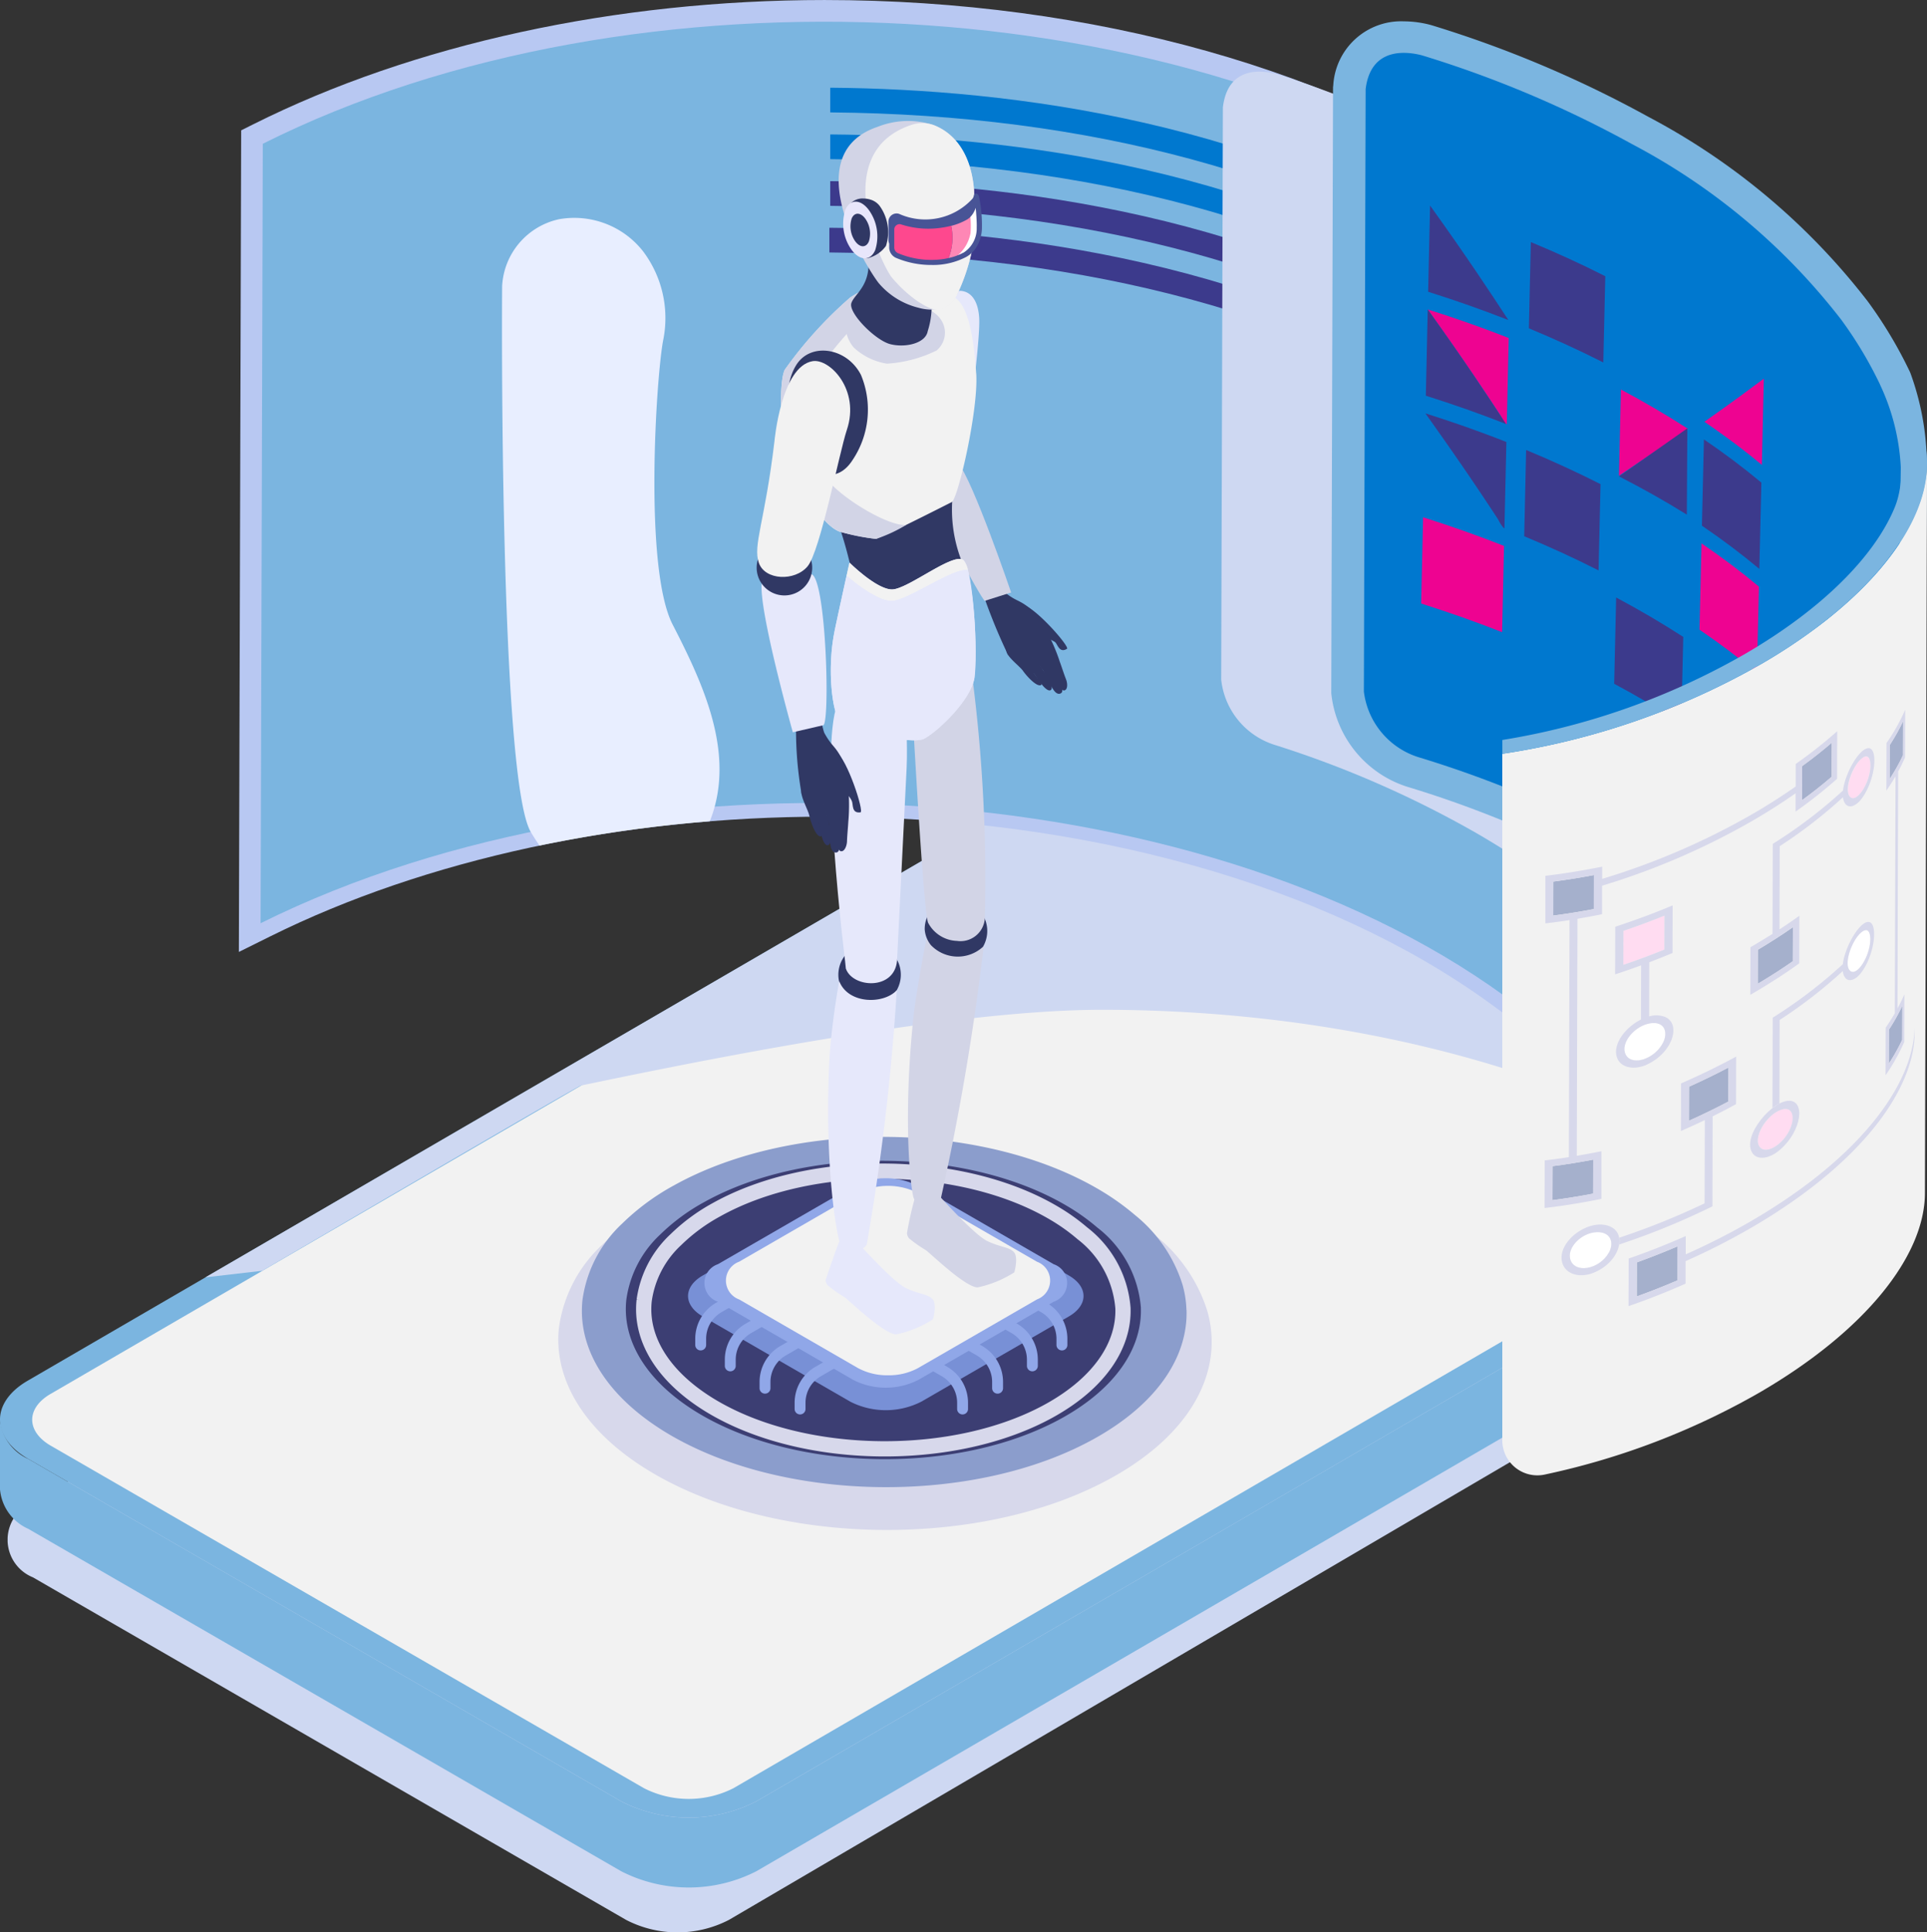 <svg id="グループ_1236" data-name="グループ 1236" xmlns="http://www.w3.org/2000/svg" xmlns:xlink="http://www.w3.org/1999/xlink" width="126.466" height="126.794" viewBox="0 0 126.466 126.794">
  <rect x="0" y="0" width="126.466" height="126.794" fill="#333333" stroke="none"/>
  <defs>
    <clipPath id="clip-path">
      <rect id="長方形_1600" data-name="長方形 1600" width="126.466" height="126.794" fill="none"/>
    </clipPath>
    <clipPath id="clip-path-3">
      <rect id="長方形_1595" data-name="長方形 1595" width="120.145" height="72.799" fill="none"/>
    </clipPath>
    <clipPath id="clip-path-4">
      <rect id="長方形_1596" data-name="長方形 1596" width="105.444" height="33.502" fill="none"/>
    </clipPath>
    <clipPath id="clip-path-5">
      <rect id="長方形_1597" data-name="長方形 1597" width="14.275" height="41.203" fill="none"/>
    </clipPath>
    <clipPath id="clip-path-6">
      <rect id="長方形_1598" data-name="長方形 1598" width="19.988" height="51.903" fill="none"/>
    </clipPath>
  </defs>
  <g id="グループ_1235" data-name="グループ 1235" clip-path="url(#clip-path)">
    <g id="グループ_1234" data-name="グループ 1234">
      <g id="グループ_1233" data-name="グループ 1233" clip-path="url(#clip-path)">
        <g id="グループ_1223" data-name="グループ 1223" transform="translate(0.5 53.995)" style="mix-blend-mode: multiply;isolation: isolate">
          <g id="グループ_1222" data-name="グループ 1222">
            <g id="グループ_1221" data-name="グループ 1221" clip-path="url(#clip-path-3)">
              <path id="パス_8495" data-name="パス 8495" d="M121.232,169.019,84.446,147.78a7.35,7.35,0,0,0-6.755,0L10.211,187a3.679,3.679,0,0,0-1.165,1.031L3,191.54a2.659,2.659,0,0,0,.022,4.923l38.925,22.474a7.348,7.348,0,0,0,6.755,0l72.8-42.653Z" transform="translate(-1.36 -146.959)" fill="#ced8f2"/>
            </g>
          </g>
        </g>
        <path id="パス_8496" data-name="パス 8496" d="M117.084,160.482c2.453,1.416,2.467,3.713.029,5.13L49.632,204.827a9.761,9.761,0,0,1-8.858,0L1.849,182.354c-2.454-1.417-2.467-3.714-.029-5.131L69.3,138.007a9.76,9.76,0,0,1,8.857,0Z" transform="translate(0 -86.629)" fill="#7bb5e0"/>
        <path id="パス_8497" data-name="パス 8497" d="M119.235,163.453c1.625.938,1.633,2.464.019,3.4L51.774,206.07a6.48,6.48,0,0,1-5.873,0L6.975,183.6c-1.625-.938-1.633-2.464-.019-3.4l67.481-39.216a6.481,6.481,0,0,1,5.873,0Z" transform="translate(-3.638 -88.736)" fill="#f2f2f2"/>
        <path id="パス_8498" data-name="パス 8498" d="M117.113,210.582,49.632,249.8a9.761,9.761,0,0,1-8.858,0L1.849,227.325A3.135,3.135,0,0,1,0,224.741v4.589a3.134,3.134,0,0,0,1.849,2.583l38.926,22.474a9.761,9.761,0,0,0,8.857,0l67.48-39.216a3.109,3.109,0,0,0,1.82-2.547v-4.589a3.109,3.109,0,0,1-1.819,2.547" transform="translate(0 -131.6)" fill="#7bb5e0"/>
        <g id="グループ_1226" data-name="グループ 1226" transform="translate(13.481 50.316)" style="mix-blend-mode: multiply;isolation: isolate">
          <g id="グループ_1225" data-name="グループ 1225">
            <g id="グループ_1224" data-name="グループ 1224" clip-path="url(#clip-path-4)">
              <path id="パス_8499" data-name="パス 8499" d="M142.11,163.422s0,0,0,0a2.674,2.674,0,0,1-.719,1.356,4.651,4.651,0,0,1-1.067.829l-.274.158-.917-.665c-10.711-7.762-26.6-12.214-43.6-12.214-10,0-26.55,3.376-34.2,4.972-.274.057-20.914,12.154-20.914,12.154l-3.726.43,55.82-32.439a9.76,9.76,0,0,1,8.859,0l38.924,22.474.052.031a4.466,4.466,0,0,1,1.575,1.589,1.867,1.867,0,0,1,.21.733c0,.007,0,.015,0,.023a3.869,3.869,0,0,1-.022.565" transform="translate(-36.691 -136.945)" fill="#ced8f2"/>
            </g>
          </g>
        </g>
        <path id="パス_8500" data-name="パス 8500" d="M142.6,217.9v0c.109,3.323-2.071,6.65-6.515,9.128-8.5,4.746-22.075,4.571-30.319-.381-3.988-2.4-5.994-5.477-6.042-8.555,0,0,0-.009,0-.013a7.059,7.059,0,0,1,.039-.858,9.1,9.1,0,0,1,2.828-5.442v0a16.558,16.558,0,0,1,3.647-2.688c8.507-4.746,22.079-4.571,30.323.385a17.782,17.782,0,0,1,2.408,1.725,10.278,10.278,0,0,1,3.354,4.926,7.262,7.262,0,0,1,.276,1.773" transform="translate(-63.083 -130.087)" fill="#d7d8eb"/>
        <path id="パス_8501" data-name="パス 8501" d="M143.62,214.376v0c.1,3.076-1.916,6.155-6.029,8.448-7.869,4.392-20.43,4.23-28.06-.352-3.691-2.225-5.547-5.069-5.592-7.918,0,0,0-.008,0-.012a6.522,6.522,0,0,1,.036-.794,8.423,8.423,0,0,1,2.617-5.037v0a15.33,15.33,0,0,1,3.375-2.488c7.873-4.392,20.434-4.23,28.064.356a16.453,16.453,0,0,1,2.228,1.6,9.509,9.509,0,0,1,3.1,4.558,6.72,6.72,0,0,1,.255,1.641" transform="translate(-65.75 -128.435)" fill="#8b9dcc"/>
        <path id="パス_8502" data-name="パス 8502" d="M145.579,216.958v0c.084,2.619-1.635,5.245-5.137,7.2-6.7,3.74-17.406,3.6-23.9-.3-3.442-2.071-5.014-4.784-4.732-7.434a7.165,7.165,0,0,1,2.227-4.29l0,0a13.012,13.012,0,0,1,2.876-2.121c6.7-3.74,17.406-3.6,23.906.3a13.679,13.679,0,0,1,1.9,1.363,7.379,7.379,0,0,1,2.864,5.281" transform="translate(-70.706 -131.131)" fill="#3c3e73"/>
        <path id="パス_8503" data-name="パス 8503" d="M146.426,218.139v0c.079,2.437-1.521,4.88-4.78,6.7-6.239,3.48-16.2,3.353-22.243-.28-3.2-1.927-4.666-4.452-4.4-6.918a6.669,6.669,0,0,1,2.073-3.991l0,0a12.1,12.1,0,0,1,2.676-1.973c6.239-3.48,16.2-3.354,22.245.282a12.742,12.742,0,0,1,1.766,1.268A6.866,6.866,0,0,1,146.426,218.139Z" transform="translate(-72.728 -132.302)" fill="none" stroke="#d7d8eb" stroke-miterlimit="10" stroke-width="1"/>
        <path id="パス_8504" data-name="パス 8504" d="M147.891,219.89l-9.688,5.594a5.141,5.141,0,0,1-4.652,0l-9.688-5.594c-1.285-.742-1.285-1.944,0-2.686l9.688-5.594a5.143,5.143,0,0,1,4.652,0l9.688,5.594c1.284.741,1.284,1.944,0,2.686" transform="translate(-77.744 -133.51)" fill="#7890d6"/>
        <path id="パス_8505" data-name="パス 8505" d="M148.747,218.526l-8.885,5.13a4.716,4.716,0,0,1-4.266,0l-8.885-5.13a1.3,1.3,0,0,1,0-2.463l8.885-5.13a4.714,4.714,0,0,1,4.266,0l8.885,5.13a1.3,1.3,0,0,1,0,2.463" transform="translate(-79.596 -133.111)" fill="#90a7e8"/>
        <path id="パス_8506" data-name="パス 8506" d="M124.544,232.509a.357.357,0,0,1-.357-.357v-.412a2.723,2.723,0,0,1,1.358-2.352l3.223-1.861a.357.357,0,0,1,.357.619l-3.223,1.86a2.007,2.007,0,0,0-1,1.733v.412a.357.357,0,0,1-.357.357" transform="translate(-78.559 -143.9)" fill="#90a7e8"/>
        <path id="パス_8507" data-name="パス 8507" d="M129.826,236.24a.357.357,0,0,1-.357-.357v-.412a2.723,2.723,0,0,1,1.358-2.352l3.223-1.86a.357.357,0,1,1,.357.619l-3.223,1.861a2.007,2.007,0,0,0-1,1.733v.412a.357.357,0,0,1-.357.357" transform="translate(-81.9 -146.26)" fill="#90a7e8"/>
        <path id="パス_8508" data-name="パス 8508" d="M136.032,240.228a.357.357,0,0,1-.358-.357v-.412a2.725,2.725,0,0,1,1.358-2.352l3.223-1.86a.357.357,0,0,1,.357.619l-3.223,1.86a2.008,2.008,0,0,0-1,1.733v.412a.357.357,0,0,1-.357.357" transform="translate(-85.825 -148.783)" fill="#90a7e8"/>
        <path id="パス_8509" data-name="パス 8509" d="M142.294,243.941a.357.357,0,0,1-.357-.357v-.412a2.723,2.723,0,0,1,1.358-2.352l3.223-1.861a.357.357,0,0,1,.357.619l-3.223,1.861a2.007,2.007,0,0,0-1,1.733v.412a.357.357,0,0,1-.357.357" transform="translate(-89.787 -151.132)" fill="#90a7e8"/>
        <path id="パス_8510" data-name="パス 8510" d="M181.49,232.509a.357.357,0,0,1-.357-.357v-.412a2.007,2.007,0,0,0-1-1.733l-3.222-1.86a.357.357,0,0,1,.357-.619l3.222,1.861a2.722,2.722,0,0,1,1.358,2.352v.412a.357.357,0,0,1-.357.357" transform="translate(-111.798 -143.9)" fill="#90a7e8"/>
        <path id="パス_8511" data-name="パス 8511" d="M176.208,236.24a.357.357,0,0,1-.357-.357v-.412a2.007,2.007,0,0,0-1-1.733l-3.223-1.861a.357.357,0,0,1,.357-.619l3.223,1.86a2.723,2.723,0,0,1,1.358,2.352v.412a.357.357,0,0,1-.357.357" transform="translate(-108.456 -146.26)" fill="#90a7e8"/>
        <path id="パス_8512" data-name="パス 8512" d="M170,240.228a.357.357,0,0,1-.357-.357v-.412a2.007,2.007,0,0,0-1-1.733l-3.222-1.86a.357.357,0,0,1,.357-.619l3.223,1.86a2.724,2.724,0,0,1,1.358,2.352v.412a.357.357,0,0,1-.357.357" transform="translate(-104.531 -148.783)" fill="#90a7e8"/>
        <path id="パス_8513" data-name="パス 8513" d="M163.742,243.941a.357.357,0,0,1-.357-.357v-.412a2.006,2.006,0,0,0-1-1.733l-3.222-1.861a.357.357,0,0,1,.357-.619l3.222,1.861a2.723,2.723,0,0,1,1.358,2.352v.412a.357.357,0,0,1-.357.357" transform="translate(-100.57 -151.132)" fill="#90a7e8"/>
        <path id="パス_8514" data-name="パス 8514" d="M150.3,219.378l-7.809,4.509a4.144,4.144,0,0,1-3.75,0l-7.809-4.509a1.143,1.143,0,0,1,0-2.165l7.809-4.509a4.145,4.145,0,0,1,3.75,0l7.809,4.509a1.143,1.143,0,0,1,0,2.165" transform="translate(-82.335 -134.271)" fill="#f2f2f2"/>
        <path id="パス_8515" data-name="パス 8515" d="M140.309,224.208a4.017,4.017,0,0,1-1.965-.469l-7.809-4.508a1.317,1.317,0,0,1,0-2.474l7.809-4.509a4.345,4.345,0,0,1,3.928,0l7.809,4.509a1.317,1.317,0,0,1,0,2.474l-7.809,4.508a4.016,4.016,0,0,1-1.964.469m0-12.077a3.648,3.648,0,0,0-1.786.427l-7.809,4.508a.97.97,0,0,0,0,1.855l7.809,4.509a3.954,3.954,0,0,0,3.571,0l7.809-4.509a.97.97,0,0,0,0-1.855l-7.809-4.508a3.647,3.647,0,0,0-1.785-.427" transform="translate(-82.028 -133.968)" fill="#f2f2f2"/>
        <path id="パス_8516" data-name="パス 8516" d="M124.722,65.8c-10.711-7.762-26.6-12.214-43.6-12.214-13.264,0-26.189,2.789-36.393,7.852l-2.064,1.024.152-53.911L43.6,8.16C54.095,2.9,67.411,0,81.1,0,98.661,0,115.221,4.65,126.532,12.76l.6.428-.154,54.246Z" transform="translate(-26.989 0.001)" fill="#b8c8f2"/>
        <path id="パス_8517" data-name="パス 8517" d="M128.165,16.371h0C107.648,1.662,71.1-.35,46.7,11.887c-.048,16.91-.1,34.234-.144,51.144,24.637-12.225,61.324-9.945,81.606,4.753.006-2.168-.042-36.671,0-51.413" transform="translate(-29.453 -2.453)" fill="#7bb5e0"/>
        <path id="パス_8518" data-name="パス 8518" d="M148.294,15.663l0,1.62c16.944.138,31.795,4.151,42.947,11.605l0-1.62c-14.113-9.425-31.145-11.513-42.947-11.605" transform="translate(-93.806 -9.908)" fill="#0078cf"/>
        <path id="パス_8519" data-name="パス 8519" d="M148.294,24.008l0,1.62c16.944.138,31.795,4.151,42.947,11.605l0-1.62C177.128,26.189,160.1,24.1,148.294,24.008" transform="translate(-93.806 -15.187)" fill="#0078cf"/>
        <path id="パス_8520" data-name="パス 8520" d="M148.294,32.354l0,1.62c16.944.138,31.795,4.151,42.947,11.605l0-1.62c-14.113-9.425-31.145-11.513-42.947-11.605" transform="translate(-93.806 -20.467)" fill="#3c3a8c"/>
        <path id="パス_8521" data-name="パス 8521" d="M148.137,40.677l0,1.62c16.944.138,31.795,4.151,42.947,11.605l0-1.62c-14.113-9.424-31.145-11.513-42.947-11.605" transform="translate(-93.707 -25.732)" fill="#3c3a8c"/>
        <g id="グループ_1229" data-name="グループ 1229" transform="translate(32.947 14.279)" style="mix-blend-mode: multiply;isolation: isolate">
          <g id="グループ_1228" data-name="グループ 1228">
            <g id="グループ_1227" data-name="グループ 1227" clip-path="url(#clip-path-5)">
              <path id="パス_8522" data-name="パス 8522" d="M103.638,77.488l-.009.028a7.579,7.579,0,0,1-.323.959,90.413,90.413,0,0,0-11.171,1.592c-.2-.285-.391-.583-.574-.891-2.045-3.5-1.9-34.535-1.878-35.845a4.746,4.746,0,0,1,3.731-4.361,5.736,5.736,0,0,1,5.506,2.092,7.273,7.273,0,0,1,1.328,5.857c-.45,2.359-1.285,14.946.627,18.655s3.839,7.878,2.763,11.913" transform="translate(-89.674 -38.864)" fill="#e8eeff"/>
            </g>
          </g>
        </g>
        <g id="グループ_1232" data-name="グループ 1232" transform="translate(80.149 4.703)" style="mix-blend-mode: multiply;isolation: isolate">
          <g id="グループ_1231" data-name="グループ 1231">
            <g id="グループ_1230" data-name="グループ 1230" clip-path="url(#clip-path-6)">
              <path id="パス_8523" data-name="パス 8523" d="M238.131,20.686,238,64.7q-1.5-1.006-3.15-1.959a67.732,67.732,0,0,0-13.185-5.763,5.057,5.057,0,0,1-3.526-4.289l.11-37.542c.329-2.757,2.59-2.445,3.549-2.185a68.016,68.016,0,0,1,13.18,5.757q1.647.954,3.15,1.965" transform="translate(-218.143 -12.8)" fill="#ced8f2"/>
            </g>
          </g>
        </g>
        <path id="パス_8524" data-name="パス 8524" d="M272.551,75.777a5.749,5.749,0,0,1-.773-1.094l-.049-.1a24.562,24.562,0,0,0-2.358-3.935,40.063,40.063,0,0,0-13.042-10.912,70.3,70.3,0,0,0-13.364-5.645,7.212,7.212,0,0,1-5.16-6.086l-.012-.112.116-39.765.015-.118a4.46,4.46,0,0,1,4.631-4.2,6.932,6.932,0,0,1,1.762.238l.093.027a74.67,74.67,0,0,1,14.193,6A44.213,44.213,0,0,1,273,22.183a28.632,28.632,0,0,1,2.755,4.6l.049.113a17.753,17.753,0,0,1,1.077,6.285l-.349,39.64c.172,1.436.148,2.255-1.029,3.184l-1.59,1.255Z" transform="translate(-150.424 -2.41)" fill="#7bb5e0"/>
        <path id="パス_8525" data-name="パス 8525" d="M277.494,31.206a26.45,26.45,0,0,0-2.555-4.266,42.134,42.134,0,0,0-13.721-11.512,72.3,72.3,0,0,0-13.778-5.822c-1-.263-3.365-.575-3.706,2.213l-.116,39.533a5.17,5.17,0,0,0,3.687,4.335,72.3,72.3,0,0,1,13.778,5.822A42.134,42.134,0,0,1,274.8,73.021a26.423,26.423,0,0,1,2.555,4.266,3.754,3.754,0,0,0,.476.678c.419-.331.419-.331.459-1.692l.565-39.634a14.364,14.364,0,0,0-1.365-5.433" transform="translate(-154.109 -5.972)" fill="#0078cf"/>
        <path id="パス_8526" data-name="パス 8526" d="M288.887,88.133c-.039,1.7-.091,3.963-.13,5.661q1.144.61,2.242,1.254,1.113.653,2.161,1.332c.039-1.7.091-3.964.13-5.663q-1.04-.673-2.146-1.322t-2.257-1.262" transform="translate(-182.664 -55.752)" fill="#0078cf"/>
        <path id="パス_8527" data-name="パス 8527" d="M316.329,106.8c-.04,1.7-.094,3.964-.134,5.663a37.667,37.667,0,0,1,3.1,3.061c.041-1.7.095-3.964.136-5.663a37.567,37.567,0,0,0-3.1-3.061" transform="translate(-200.02 -67.563)" fill="#0078cf"/>
        <path id="パス_8528" data-name="パス 8528" d="M303.57,102.709q2.015,1.371,3.767,2.837c.04-1.7.094-3.964.134-5.663q-1.752-1.464-3.769-2.836Z" transform="translate(-192.034 -61.391)" fill="#ee0391"/>
        <path id="パス_8529" data-name="パス 8529" d="M254.264,79.485q2.711.856,5.262,1.857c-1.247-1.9-2.66-4.061-5.135-7.516-.038,1.7-.089,3.961-.127,5.659" transform="translate(-160.844 -46.701)" fill="#0078cf"/>
        <path id="パス_8530" data-name="パス 8530" d="M259.4,80.811a2.271,2.271,0,0,0,.346.531l.051.02c.039-1.7.09-3.962.128-5.66q-2.573-1.012-5.315-1.877c.915,1.285,2.818,3.958,4.789,6.985" transform="translate(-161.063 -46.701)" fill="#3c3a8c"/>
        <path id="パス_8531" data-name="パス 8531" d="M272.255,86.019q2.528,1.049,4.88,2.242c.039-1.7.091-3.963.13-5.661q-2.352-1.192-4.883-2.242c-.038,1.7-.089,3.963-.126,5.661" transform="translate(-172.225 -50.833)" fill="#3c3a8c"/>
        <path id="パス_8532" data-name="パス 8532" d="M271.831,104.577q2.529,1.05,4.88,2.244c.039-1.7.091-3.963.13-5.661q-2.351-1.193-4.882-2.243c-.039,1.7-.09,3.963-.129,5.66" transform="translate(-171.956 -62.573)" fill="#0078cf"/>
        <path id="パス_8533" data-name="パス 8533" d="M303.141,121.277q2.013,1.372,3.765,2.838c.04-1.7.093-3.965.132-5.664q-1.75-1.464-3.765-2.835c-.04,1.7-.092,3.963-.132,5.662" transform="translate(-191.763 -73.136)" fill="#0078cf"/>
        <path id="パス_8534" data-name="パス 8534" d="M253.977,92.385c-.038,1.7-.089,3.96-.127,5.657q2.711.856,5.261,1.858l.051.02c.039-1.7.09-3.962.128-5.66q-2.573-1.013-5.313-1.878Z" transform="translate(-160.582 -58.44)" fill="#ee0391"/>
        <path id="パス_8535" data-name="パス 8535" d="M288.458,106.7c-.039,1.7-.091,3.963-.13,5.661q1.135.606,2.225,1.246,1.122.658,2.177,1.341c.039-1.7.092-3.963.132-5.662q-1.049-.679-2.163-1.333-1.1-.644-2.24-1.253" transform="translate(-182.392 -67.494)" fill="#3c3a8c"/>
        <path id="パス_8536" data-name="パス 8536" d="M315.758,136.307a37.584,37.584,0,0,1,3.094,3.062c.041-1.7.1-3.964.136-5.663-.744.626-1.587,1.336-3.229,2.6" transform="translate(-199.744 -84.58)" fill="#ee0391"/>
        <path id="パス_8537" data-name="パス 8537" d="M315.892,125.374v0c-.04,1.7-.094,3.962-.134,5.66.868-.672,1.852-1.435,3.229-2.6a37.482,37.482,0,0,0-3.1-3.061" transform="translate(-199.744 -79.31)" fill="#3c3a8c"/>
        <path id="パス_8538" data-name="パス 8538" d="M272.674,67.454q2.53,1.049,4.883,2.242c.038-1.7.089-3.963.128-5.662q-2.351-1.191-4.882-2.24l-.129,5.66" transform="translate(-172.49 -39.09)" fill="#0078cf"/>
        <path id="パス_8539" data-name="パス 8539" d="M316.771,88.232c-.04,1.7-.094,3.964-.134,5.663a37.611,37.611,0,0,1,3.1,3.059l.136-5.663a37.62,37.62,0,0,0-3.1-3.059" transform="translate(-200.3 -55.814)" fill="#0078cf"/>
        <path id="パス_8540" data-name="パス 8540" d="M259.816,62.247a2.283,2.283,0,0,0,.348.534l.049.019c.038-1.7.09-3.961.128-5.66q-2.574-1.011-5.316-1.875c.915,1.284,2.82,3.957,4.791,6.982" transform="translate(-161.325 -34.96)" fill="#ee0391"/>
        <path id="パス_8541" data-name="パス 8541" d="M259.948,62.781c-1.247-1.9-2.661-4.06-5.139-7.516l-.125,5.66h0q2.712.855,5.263,1.856" transform="translate(-161.109 -34.96)" fill="#3c3a8c"/>
        <path id="パス_8542" data-name="パス 8542" d="M304,84.135q2.016,1.371,3.769,2.836c.04-1.7.094-3.964.134-5.663q-1.753-1.463-3.771-2.835c-.04,1.7-.092,3.964-.132,5.662" transform="translate(-192.306 -49.641)" fill="#3c3a8c"/>
        <path id="パス_8543" data-name="パス 8543" d="M289.311,69.563c-.039,1.7-.091,3.963-.13,5.661,3.675-2.483,3.675-2.483,4.536-3.077q-1.033-.669-2.131-1.312-1.114-.654-2.275-1.272" transform="translate(-182.932 -44.005)" fill="#ee0391"/>
        <path id="パス_8544" data-name="パス 8544" d="M291.478,80.871q1.115.629,2.167,1.284c.01-1.7.024-3.964.034-5.663-.9.639-.9.639-4.483,3.154q1.164.595,2.282,1.225" transform="translate(-182.941 -48.387)" fill="#3c3a8c"/>
        <path id="パス_8545" data-name="パス 8545" d="M289.737,51c-.039,1.7-.09,3.962-.128,5.66q1.163.619,2.278,1.273,1.1.643,2.127,1.309c.04-1.7.092-3.962.132-5.66q-1.026-.662-2.114-1.3-1.123-.659-2.294-1.282" transform="translate(-183.203 -32.261)" fill="#0078cf"/>
        <path id="パス_8546" data-name="パス 8546" d="M317.208,69.662c-.04,1.7-.094,3.963-.134,5.66a37.726,37.726,0,0,1,3.1,3.06c.041-1.7.095-3.963.136-5.661a37.738,37.738,0,0,0-3.1-3.059" transform="translate(-200.576 -44.067)" fill="#0078cf"/>
        <path id="パス_8547" data-name="パス 8547" d="M304.435,65.572c1.039-.733,2.217-1.564,3.9-2.829q-1.754-1.463-3.772-2.833c-.04,1.7-.092,3.963-.132,5.662" transform="translate(-192.581 -37.898)" fill="#0078cf"/>
        <path id="パス_8548" data-name="パス 8548" d="M308.207,73.283c.04-1.7.092-3.963.132-5.662-.91.679-1.941,1.449-3.9,2.829.876.606,2.2,1.523,3.772,2.833" transform="translate(-192.581 -42.776)" fill="#ee0391"/>
        <path id="パス_8549" data-name="パス 8549" d="M273.092,48.892q2.53,1.048,4.885,2.24c.039-1.7.091-3.961.13-5.659q-2.353-1.192-4.886-2.24c-.039,1.7-.09,3.96-.129,5.658" transform="translate(-172.754 -27.349)" fill="#3c3a8c"/>
        <path id="パス_8550" data-name="パス 8550" d="M260.237,43.692a2.265,2.265,0,0,0,.345.53l.051.02c.039-1.7.09-3.96.128-5.657q-2.574-1.011-5.317-1.874c.915,1.283,2.819,3.954,4.792,6.981" transform="translate(-161.591 -23.223)" fill="#0078cf"/>
        <path id="パス_8551" data-name="パス 8551" d="M260.363,44.222c-1.247-1.9-2.662-4.059-5.138-7.512-.038,1.7-.089,3.96-.127,5.657q2.713.855,5.265,1.855" transform="translate(-161.371 -23.222)" fill="#3c3a8c"/>
        <path id="パス_8552" data-name="パス 8552" d="M162.541,212.855a23.754,23.754,0,0,0-.532,2.359.6.6,0,0,0,.142.355,9.162,9.162,0,0,0,1.094.769c.3.205,2.6,2.449,3.4,2.444a7.188,7.188,0,0,0,2.408-.989s.273-.938-.008-1.3-.891-.334-1.743-.742c-.951-.436-3.582-3.435-3.582-3.435Z" transform="translate(-102.485 -134.308)" fill="#d2d4e6"/>
        <path id="パス_8553" data-name="パス 8553" d="M162.56,184.679a1,1,0,0,0,1.053.51.853.853,0,0,0,.689-.337,163.975,163.975,0,0,0,2.847-16.72c-.015.015-.03.026-.046.042-.916.835-2.725.5-3.71-.529,0,0,0,.031-.02.1-.074.369-.352,1.789-.632,3.573-.094.569-.177,1.168-.234,1.783-.659,6.542-.16,10.958.054,11.581" transform="translate(-102.591 -106.05)" fill="#d2d4e6"/>
        <path id="パス_8554" data-name="パス 8554" d="M165.167,162.625a1.845,1.845,0,0,0,.407,1.03,2.443,2.443,0,0,0,3.417.108,2.078,2.078,0,0,0,.28-1.052,2.053,2.053,0,0,0-2.066-2.04,1.92,1.92,0,0,0-2.038,1.953" transform="translate(-104.479 -101.639)" fill="#303864"/>
        <path id="パス_8555" data-name="パス 8555" d="M166.9,120.861a103.212,103.212,0,0,1,.822,15.876,1.6,1.6,0,0,1-1.828,1.456A2.221,2.221,0,0,1,164,137c-.319-.767-1.033-14.025-1.033-14.025Z" transform="translate(-103.091 -76.455)" fill="#d2d4e6"/>
        <path id="パス_8556" data-name="パス 8556" d="M148.383,221.074c-.138.242-.907,2.53-.907,2.53a.607.607,0,0,0,.142.355,9.187,9.187,0,0,0,1.094.77c.3.2,2.6,2.449,3.4,2.444a7.2,7.2,0,0,0,2.408-.989s.273-.938-.008-1.3-.891-.334-1.743-.741c-.951-.436-3.582-3.435-3.582-3.435Z" transform="translate(-93.291 -139.615)" fill="#e6e8fb"/>
        <path id="パス_8557" data-name="パス 8557" d="M153.848,170.534a2.05,2.05,0,1,1-2.064-2.037,2.05,2.05,0,0,1,2.064,2.037" transform="translate(-94.728 -106.589)" fill="#303864"/>
        <path id="パス_8558" data-name="パス 8558" d="M153.349,123.457c-.051.28.1,2.643.027,4.183s-.563,11.25-.631,12.678c-.187,1.947-2.917,1.772-3.359.5l-.052-.507s-1.718-13.867-.5-16.848,4.511-.01,4.511-.01" transform="translate(-93.875 -77.264)" fill="#e6e8fb"/>
        <path id="パス_8559" data-name="パス 8559" d="M152.424,175.8a151.766,151.766,0,0,1-1.968,16.69.848.848,0,0,1-.669.379,1,1,0,0,1-1.08-.448c-.249-.611-1-4.99-.732-11.558.024-.616.069-1.222.128-1.792.211-2.1.543-3.867.543-3.867.589,1.53,2.923,1.532,3.777.6" transform="translate(-93.57 -110.83)" fill="#e6e8fb"/>
        <path id="パス_8560" data-name="パス 8560" d="M163.935,63.67a3.272,3.272,0,0,0,.354.763,1.6,1.6,0,0,1,.382-.977,2.144,2.144,0,0,1,.675-.531,3.886,3.886,0,0,1,1.368-.38s1.027-7.334.921-8.843c-.083-1.214-.595-1.717-1.215-1.763a2.617,2.617,0,0,0-2.084,1.25c-.879,1.282-1.344,7.692-.4,10.48" transform="translate(-103.373 -32.855)" fill="#e6e8fb"/>
        <path id="パス_8561" data-name="パス 8561" d="M181.848,108.028c.8.125,3.1,2.75,2.892,2.877-.5.3-.6-.279-.782-.443a4,4,0,0,0-1.83-.571c-.8-.2-1.139-2-.28-1.863" transform="translate(-114.717 -68.332)" fill="#303864"/>
        <path id="パス_8562" data-name="パス 8562" d="M184.386,113.189a5.957,5.957,0,0,1,.948,1.254c.133.378.466,1.431.723,1.391s.226-.481.129-.723c-.137-.346-.29-.832-.412-1.163a11.622,11.622,0,0,0-.7-1.688c-.146-.252-.194-.508-.4-.663a.611.611,0,0,0-.944.513c.071.02.409.87.661,1.08" transform="translate(-116.222 -70.529)" fill="#303864"/>
        <path id="パス_8563" data-name="パス 8563" d="M174.948,103.281a5.19,5.19,0,0,1,1.273-.485c.057,0,.284,1.018.417,1.121.758.586.881.446,1.572.988s1.348,1.5,1.064,1.75c-.205.183.085.772-.147.924a2.873,2.873,0,0,1-2.3.418,36.61,36.61,0,0,1-1.876-4.716" transform="translate(-110.67 -65.027)" fill="#303864"/>
        <path id="パス_8564" data-name="パス 8564" d="M182.783,113.376a12.686,12.686,0,0,1,1.342,1.911c.174.394.815,1.575.478,1.76s-.6-.418-.715-.629c-.151-.288-.437-.854-.437-.854s-.53-.633-.68-.82c-.369-.46-1.217-.808-.964-1.417a.628.628,0,0,1,.977.05" transform="translate(-114.979 -71.557)" fill="#303864"/>
        <path id="パス_8565" data-name="パス 8565" d="M181.449,114.625a10.43,10.43,0,0,1,1.8,2.065s.644.942.345,1.107-.975-.926-.975-.926a9.46,9.46,0,0,0-.644-.852,2.506,2.506,0,0,1-.666-.821c-.137-.39-.063-.586.144-.572" transform="translate(-114.647 -72.51)" fill="#303864"/>
        <path id="パス_8566" data-name="パス 8566" d="M180.856,116.188c-.233-.335-1.071-.919-1.1-1.334a1.57,1.57,0,0,1,.2-.782,6.116,6.116,0,0,1,1.057,1.145,8.454,8.454,0,0,1,.537,1.052c.1.282.734.831.421.858s-.905-.637-1.115-.938" transform="translate(-113.711 -72.159)" fill="#303864"/>
        <path id="パス_8567" data-name="パス 8567" d="M167.53,82.2c.962,1.119,3.469,8.471,3.469,8.471l-1.729.547c-.13.056-4.242-7.332-3.824-8.149s.653-1.685,2.084-.87" transform="translate(-104.64 -51.794)" fill="#d2d4e6"/>
        <path id="パス_8568" data-name="パス 8568" d="M156.475,86.463c.073.258.155.529.248.821,0,0,.03,8.091-2.192,8.049s-3.076.612-3.926-.081-.861-.082-.685-2.555a13.258,13.258,0,0,0-.081-2.225,31.073,31.073,0,0,0-.663-3.731C149,86,148.8,85.269,148.582,84.6c-.027-.086-.054-.172-.084-.257a12.094,12.094,0,0,0-.88-2.065c.32-.4.632-.762.932-1.094a15.346,15.346,0,0,1,1.856-1.792c2.576-2.044,6.11.283,6.114.286a9.3,9.3,0,0,0-.044,6.785" transform="translate(-93.381 -49.691)" fill="#303864"/>
        <path id="パス_8569" data-name="パス 8569" d="M152.314,56.092c.161,2.37-1.183,8.165-1.595,8.446-.006,0-1.593.811-3,1.5-.869.425-1.669.8-1.982.921a18.867,18.867,0,0,1-2.29-.448l-.09-.025c-1.311-.465-2.891-3.535-3.36-4.5-.511-1.07-.685-5.231-.25-6.119a26.975,26.975,0,0,1,4.3-4.746,7.947,7.947,0,0,1,2.9-1.164,23.664,23.664,0,0,1,3.892,1.135c1.039.536,1.338,3.03,1.472,5.006" transform="translate(-88.247 -31.598)" fill="#f2f2f2"/>
        <path id="パス_8570" data-name="パス 8570" d="M140,61.979c.471.966,2.05,4.036,3.362,4.5.027.01.061.017.088.027a12.269,12.269,0,0,0,2.291.447,9.336,9.336,0,0,0,1.981-.92c-1.383.188-6.231-2.93-5.526-4.055.63-1.006-.684-5.232-.251-6.12a26.922,26.922,0,0,1,4.3-4.744,5.948,5.948,0,0,1,1.861-.9c-.657-.163-1.159-.268-1.159-.268a7.92,7.92,0,0,0-2.9,1.166,27.053,27.053,0,0,0-4.3,4.744c-.434.888-.261,5.049.251,6.12" transform="translate(-88.245 -31.596)" fill="#d2d4e6"/>
        <path id="パス_8571" data-name="パス 8571" d="M157.116,99.9c.642.568.959,6.271.711,7.727s-2.312,3.415-3.243,3.959-5.024-.707-5.619-1.213c-.406-.344-.865-3.194-.3-5.9.387-1.843.964-4.413.964-4.413s1.759,1.751,2.784,1.757,4.063-2.484,4.7-1.916" transform="translate(-93.877 -63.141)" fill="#e6e8fb"/>
        <path id="パス_8572" data-name="パス 8572" d="M159.188,100.556c-.932-.213-3.962,2.013-5.019,2.013-.976,0-2.555-1.315-2.948-1.657.112-.518.19-.854.19-.854s1.758,1.752,2.785,1.759,4.06-2.487,4.7-1.918a1.46,1.46,0,0,1,.288.657" transform="translate(-95.66 -63.141)" fill="#f2f2f2"/>
        <path id="パス_8573" data-name="パス 8573" d="M157.827,108.877c-.247,1.457-2.314,3.416-3.243,3.958s-5.026-.7-5.619-1.213c-.325-.274-.688-2.169-.525-4.311a12.421,12.421,0,0,1,.223-1.589c.156-.749.346-1.623.515-2.389.095-.437.183-.84.257-1.169.393.342,1.973,1.657,2.948,1.657,1.057,0,4.087-2.227,5.019-2.013a27.069,27.069,0,0,1,.424,7.069" transform="translate(-93.875 -64.393)" fill="#e6e8fb"/>
        <path id="パス_8574" data-name="パス 8574" d="M141.29,63.526c-.948,1.468-.642,3.9.279,5.692s2.436,2.061,3.384.593a5.936,5.936,0,0,0,.564-5.6c-.921-1.8-3.28-2.152-4.228-.683" transform="translate(-89.012 -39.608)" fill="#303864"/>
        <path id="パス_8575" data-name="パス 8575" d="M157.443,53.948a1.518,1.518,0,0,1-.441,1.74,8.53,8.53,0,0,1-3.252.863,4.111,4.111,0,0,1-2.192-1.071,2.259,2.259,0,0,1-.029-2.861c.542-.852,2.674-.944,2.674-.944s.936.531,1.661.97c.612.371,1.255.544,1.578,1.3" transform="translate(-95.539 -32.689)" fill="#d2d4e6"/>
        <path id="パス_8576" data-name="パス 8576" d="M157.3,44.724a5.438,5.438,0,0,1-.241,2.108c-.142.8-1.468,1.1-2.453.851s-2.764-2.049-2.558-2.692,1.46-1.215,1.047-3.39c-.294-1.543.03-1.922.03-1.922a12.1,12.1,0,0,1,3.851,2.913c.4.478.121,1.209.324,2.132" transform="translate(-96.175 -25.1)" fill="#303864"/>
        <path id="パス_8577" data-name="パス 8577" d="M152.414,32.22a4.965,4.965,0,0,0,2.62,1.634,3.126,3.126,0,0,0,1.658.025,1.907,1.907,0,0,0,.907-.941,12.935,12.935,0,0,0,.926-2.726,28.7,28.7,0,0,0,.158-4.091c-.166-2.132-1.109-3.667-2.658-4.257h0a5.409,5.409,0,0,0-3.668.12c-5.457,1.842-.576,9.443.059,10.237" transform="translate(-94.761 -13.662)" fill="#d2d4e6"/>
        <path id="パス_8578" data-name="パス 8578" d="M156.309,32.1c1.082,1.308,2.612,2.32,3.221,2.106a1.729,1.729,0,0,0,1.091-1.029,12.936,12.936,0,0,0,.926-2.726,28.763,28.763,0,0,0,.158-4.092c-.166-2.131-1.109-3.667-2.658-4.257h0a2.2,2.2,0,0,0-1.479,0c-5.457,1.842-1.905,9.217-1.257,10" transform="translate(-97.782 -13.897)" fill="#f2f2f2"/>
        <path id="パス_8579" data-name="パス 8579" d="M152.353,35.911c-.018.043-.035.087-.05.133a3.026,3.026,0,0,0,.464,2.5.968.968,0,0,1,.133.609c0,.122.023.206.14.211a.455.455,0,0,0,.114-.013,2.08,2.08,0,0,0,1.16-.793,2.954,2.954,0,0,0-.414-2.628,1.183,1.183,0,0,0-.6-.411,1.571,1.571,0,0,0-.446-.073,1.084,1.084,0,0,0-.819.285c-.069.079.37.066.319.184" transform="translate(-96.17 -22.42)" fill="#303864"/>
        <path id="パス_8580" data-name="パス 8580" d="M150.734,36.553a2.955,2.955,0,0,0,.414,2.628c.541.73,1.234.736,1.546.014a2.954,2.954,0,0,0-.414-2.628c-.541-.73-1.234-.736-1.546-.014" transform="translate(-95.256 -22.783)" fill="#e8e6fb"/>
        <path id="パス_8581" data-name="パス 8581" d="M151.983,38.479a1.7,1.7,0,0,0,.237,1.508c.311.419.708.423.887.008a1.694,1.694,0,0,0-.237-1.508c-.31-.419-.708-.423-.887-.008" transform="translate(-96.087 -24.146)" fill="#303864"/>
        <path id="パス_8582" data-name="パス 8582" d="M164.606,34.722c-.058-.142-.152-.155-.207-.149-.145.014-.085.185-.2.329a4.2,4.2,0,0,1-4.82,1,.535.535,0,0,0-.7.51v1.216a.6.6,0,0,0,.05.224V38.1a.753.753,0,0,0,.451.691,5.915,5.915,0,0,0,2.328.464,4.678,4.678,0,0,0,2.3-.539,1.935,1.935,0,0,0,.823-.98,2.565,2.565,0,0,0,.183-.82,9.269,9.269,0,0,0-.2-2.2" transform="translate(-100.373 -21.869)" fill="#485496"/>
        <path id="パス_8583" data-name="パス 8583" d="M170.261,41.154a3.584,3.584,0,0,1-.823.281,3.592,3.592,0,0,0,.173-2.1s0-.01,0-.014.007,0,.01,0a4.172,4.172,0,0,0,1.03-.414,1.057,1.057,0,0,0,.217-.169,2.267,2.267,0,0,1-.6,2.42" transform="translate(-107.184 -24.503)" fill="#fe87b5"/>
        <path id="パス_8584" data-name="パス 8584" d="M163.293,42.258a4.446,4.446,0,0,1-.532.091,5.656,5.656,0,0,1-2.786-.41.408.408,0,0,1-.247-.38l0-1.176a.335.335,0,0,1,.146-.281.339.339,0,0,1,.2-.068.326.326,0,0,1,.112.021,5.82,5.82,0,0,0,2.724.2,4.916,4.916,0,0,0,.556-.115s0,.01,0,.013a3.592,3.592,0,0,1-.172,2.1" transform="translate(-101.039 -25.326)" fill="#fe488e"/>
        <path id="パス_8585" data-name="パス 8585" d="M172.345,38.3c0,.071,0,.139,0,.2a1.88,1.88,0,0,1-.837,1.525c-.058.034-.326.148-.39.175a2.483,2.483,0,0,0,.82-1.444,5.985,5.985,0,0,0-.01-1.057,1.527,1.527,0,0,0,.349-.6c.041.387.071.864.071,1.207" transform="translate(-108.245 -23.464)" fill="#fff"/>
        <path id="パス_8586" data-name="パス 8586" d="M147.936,134.2c.715.45,1.839,3.915,1.583,3.949-.6.08-.462-.517-.567-.747-.276-.612-.992-.9-1.517-1.3-.682-.518-.267-2.383.5-1.9" transform="translate(-93.048 -84.846)" fill="#303864"/>
        <path id="パス_8587" data-name="パス 8587" d="M148.433,140.315a6.2,6.2,0,0,1,.391,1.593c-.029.417-.144,1.563.119,1.631s.414-.367.422-.64c.012-.387.066-.917.086-1.284a12.214,12.214,0,0,0,.022-1.908,2.047,2.047,0,0,0-.112-.8.638.638,0,0,0-1.116.1,9.87,9.87,0,0,0,.188,1.308" transform="translate(-93.778 -87.69)" fill="#303864"/>
        <path id="パス_8588" data-name="パス 8588" d="M142.176,127.369a5.54,5.54,0,0,1,1.494,0c.053.027.27,1.117.354,1.27.484.875.66.791,1.1,1.6s.672,1.992.3,2.116c-.272.09-.237.775-.521.824a3.1,3.1,0,0,1-2.379-.55,24.5,24.5,0,0,1-.343-5.26" transform="translate(-89.918 -80.536)" fill="#303864"/>
        <path id="パス_8589" data-name="パス 8589" d="M146.879,139.77a13.228,13.228,0,0,1,.5,2.384c0,.449.13,1.845-.269,1.883s-.407-.65-.425-.9c-.025-.338-.066-1-.066-1s-.247-.825-.313-1.066c-.163-.593-.831-1.276-.339-1.755a.655.655,0,0,1,.915.45" transform="translate(-92.222 -88.1)" fill="#303864"/>
        <path id="パス_8590" data-name="パス 8590" d="M145.167,140.23a10.871,10.871,0,0,1,.869,2.719s.229,1.169-.126,1.2-.552-1.29-.552-1.29a9.811,9.811,0,0,0-.265-1.082,2.613,2.613,0,0,1-.3-1.061c.029-.43.182-.587.374-.489" transform="translate(-91.592 -88.689)" fill="#303864"/>
        <path id="パス_8591" data-name="パス 8591" d="M143.654,141.524c-.085-.417-.646-1.322-.5-1.731a1.635,1.635,0,0,1,.514-.667,6.408,6.408,0,0,1,.54,1.533,8.833,8.833,0,0,1,.08,1.23c-.017.312.36,1.1.05.995s-.6-.984-.681-1.359" transform="translate(-90.541 -88.008)" fill="#303864"/>
        <path id="パス_8592" data-name="パス 8592" d="M136.047,103.091c-.252,1.671,2.035,9.822,2.035,9.822l1.981-.459c.474.06.224-9.649-.768-9.916a2.73,2.73,0,0,1-3.249.553" transform="translate(-86.049 -64.864)" fill="#e6e8fb"/>
        <path id="パス_8593" data-name="パス 8593" d="M135.159,98.253a1.822,1.822,0,1,0,1.81-1.833,1.822,1.822,0,0,0-1.81,1.833" transform="translate(-85.5 -60.994)" fill="#303864"/>
        <path id="パス_8594" data-name="パス 8594" d="M138.871,64.48c1.119-.193,3.137,1.873,2.252,4.507-.5,1.5-1.749,7.962-2.578,8.955s-2.8.93-3.2-.233.4-2.695,1.026-7.975c0,0,.433-4.9,2.5-5.254" transform="translate(-85.545 -40.781)" fill="#f2f2f2"/>
        <path id="パス_8595" data-name="パス 8595" d="M296.216,82.925l-.137,47.823c-.009,4.075-3.852,9.011-10.864,13.086a48.653,48.653,0,0,1-14.106,5.381,2.3,2.3,0,0,1-2.767-2.262V101.918a48.828,48.828,0,0,0,17.007-5.9,37.116,37.116,0,0,0,3.629-2.39c.354-.264.7-.531,1.027-.8a.089.089,0,0,1,.025-.022c4.023-3.293,6.177-6.825,6.186-9.877" transform="translate(-169.749 -52.457)" fill="#f2f2f2"/>
        <path id="パス_8596" data-name="パス 8596" d="M331.212,166.126c-.687.035-1.52,2.135-1.049,2.644.151.163.39.1.639-.161.751-.859.93-2.509.41-2.483" transform="translate(-208.769 -105.089)" fill="#fff"/>
        <path id="パス_8597" data-name="パス 8597" d="M282.73,220.117c-.947-.481-2.56.687-2.3,1.667.13.492.69.715,1.331.531,1.32-.438,1.759-1.8.97-2.2" transform="translate(-177.378 -139.172)" fill="#fff"/>
        <path id="パス_8598" data-name="パス 8598" d="M292.443,182.749c-.994-.437-2.65,1-2.243,1.946.176.409.706.544,1.288.327,1.3-.539,1.728-1.933.955-2.273" transform="translate(-183.537 -115.553)" fill="#fff"/>
        <path id="パス_8599" data-name="パス 8599" d="M315.875,198.042c-.9-.144-2.268,1.7-1.8,2.441.188.3.624.3,1.083.008,1.145-.8,1.465-2.33.721-2.449" transform="translate(-198.618 -125.274)" fill="#ffdcf1"/>
        <path id="パス_8600" data-name="パス 8600" d="M289.963,166.748q1.356-.457,2.693-1l.006-2.231q-1.335.54-2.693,1Z" transform="translate(-183.426 -103.44)" fill="#ffdcf1"/>
        <path id="パス_8601" data-name="パス 8601" d="M331.267,135.1c-.664.027-1.508,2.153-1.05,2.645.151.163.391.1.64-.161.747-.853.927-2.505.41-2.484" transform="translate(-208.808 -85.46)" fill="#ffdcf1"/>
        <path id="パス_8602" data-name="パス 8602" d="M292.367,225.861q1.35-.487,2.677-1.055l.006-2.235q-1.324.568-2.677,1.055Z" transform="translate(-184.947 -140.795)" fill="#a5b0cc"/>
        <path id="パス_8603" data-name="パス 8603" d="M337.382,183.427a12.694,12.694,0,0,0,.876-1.56l.007-2.231a12.688,12.688,0,0,1-.876,1.56Z" transform="translate(-213.423 -113.635)" fill="#a5b0cc"/>
        <path id="パス_8604" data-name="パス 8604" d="M337.532,130.373l-.006,2.231a12.739,12.739,0,0,0,.876-1.56l.006-2.231a12.69,12.69,0,0,1-.876,1.56" transform="translate(-213.514 -81.485)" fill="#a5b0cc"/>
        <path id="パス_8605" data-name="パス 8605" d="M301.688,194.138q1.314-.59,2.587-1.259l.006-2.235q-1.27.669-2.587,1.259Z" transform="translate(-190.844 -120.599)" fill="#a5b0cc"/>
        <path id="パス_8606" data-name="パス 8606" d="M321.874,136.41q1.045-.76,1.95-1.541l.007-2.235q-.905.779-1.951,1.541Z" transform="translate(-203.613 -83.902)" fill="#a5b0cc"/>
        <path id="パス_8607" data-name="パス 8607" d="M277.3,209.752q1.32-.17,2.671-.428l.007-2.231q-1.349.258-2.671.428Z" transform="translate(-175.413 -131.003)" fill="#a5b0cc"/>
        <path id="パス_8608" data-name="パス 8608" d="M313.973,169.3q1.217-.723,2.3-1.478l.007-2.235q-1.082.753-2.3,1.478Z" transform="translate(-198.615 -104.745)" fill="#a5b0cc"/>
        <path id="パス_8609" data-name="パス 8609" d="M277.439,163.508Z" transform="translate(-175.504 -103.433)" fill="#a5b0cc"/>
        <path id="パス_8610" data-name="パス 8610" d="M277.439,158.929c.88-.113,1.772-.256,2.671-.428l.006-2.231q-1.349.258-2.671.428Z" transform="translate(-175.504 -98.854)" fill="#a5b0cc"/>
        <path id="パス_8611" data-name="パス 8611" d="M288.977,84.206c.354-.264.7-.534,1.027-.8a.084.084,0,0,1,.025-.022c4.541-3.728,6.677-7.766,6.09-11.081a5.141,5.141,0,0,0-2.775-4.266s2.064,5.113.751,8.3c-1.31,3.169-4.693,6.63-9.849,9.625a46.994,46.994,0,0,1-15.9,5.631V92.5a48.821,48.821,0,0,0,17.007-5.9,37.115,37.115,0,0,0,3.629-2.39" transform="translate(-169.749 -43.039)" fill="#7bb5e0"/>
        <path id="パス_8612" data-name="パス 8612" d="M298.986,196.055a44.664,44.664,0,0,1-4.335,2.207l0-1.2c-1.229.545-2.482,1.038-3.745,1.477l-.009,3.123c1.263-.439,2.516-.932,3.745-1.477l0-1.476a44.617,44.617,0,0,0,4.335-2.207c6.854-3.983,10.639-8.789,10.7-12.747v-.444c-.062,3.959-3.847,8.765-10.7,12.747m-4.87,3.914q-1.324.568-2.677,1.055l.007-2.235q1.35-.487,2.677-1.055Z" transform="translate(-184.019 -115.958)" fill="#d7d8eb"/>
        <path id="パス_8613" data-name="パス 8613" d="M336.8,192.022" transform="translate(-213.055 -121.47)" fill="#d7d8eb"/>
        <path id="パス_8614" data-name="パス 8614" d="M338.08,129.881l.009-3.123a12.7,12.7,0,0,1-1.226,2.183l-.009,3.123q.326-.473.6-.942l-.044,15.55q-.272.47-.6.942l-.009,3.123a12.728,12.728,0,0,0,1.226-2.182l.009-3.123q-.2.462-.453.93l.044-15.55q.254-.468.453-.93m-.183,16.305-.006,2.231a12.688,12.688,0,0,1-.876,1.56l.006-2.231a12.7,12.7,0,0,0,.876-1.56m-.829-14.882.006-2.231a12.688,12.688,0,0,0,.876-1.56l-.007,2.231a12.7,12.7,0,0,1-.876,1.56" transform="translate(-213.055 -80.185)" fill="#d7d8eb"/>
        <path id="パス_8615" data-name="パス 8615" d="M321.394,168.336c.216.231.564.146.909-.22,1.022-1.171,1.265-3.505.568-3.471-.593.029-1.524,1.645-1.658,2.781v-.006a31.59,31.59,0,0,1-4.6,3.507l-.017,5.925a3.04,3.04,0,0,1,.456-.292l.015-5.483a31.05,31.05,0,0,0,4.146-3.211.811.811,0,0,0,.184.47m.917-2.9h0c.687-.682.705.218.705.323,0,1.151-.91,2.543-1.35,2.069-.378-.408.062-1.774.645-2.392m-1.109,2.147c0-.026,0-.055,0-.084,0,.029,0,.056,0,.084" transform="translate(-200.272 -104.152)" fill="#d7d8eb"/>
        <path id="パス_8616" data-name="パス 8616" d="M312.753,200.005c.272.423.888.428,1.533.013,1.581-1.1,2.026-3.278.988-3.426-1.128-.161-3.239,2.3-2.521,3.413m2.6-1.927c-.3,1.212-1.71,2.186-2.149,1.488-.325-.517.245-1.681,1.089-2.223.955-.571,1.229.06,1.06.735" transform="translate(-197.751 -124.357)" fill="#d7d8eb"/>
        <path id="パス_8617" data-name="パス 8617" d="M295.367,192.621q.776-.384,1.535-.8l.009-3.123c-1.175.639-2.385,1.226-3.618,1.762l-.009,3.123h0q.791-.344,1.569-.716l-.015,5.462a48.207,48.207,0,0,1-5.595,2.254,1.26,1.26,0,0,1,0,.444,48.013,48.013,0,0,0,6.11-2.5Zm-1.553.289.006-2.235q1.314-.59,2.587-1.259l-.006,2.235q-1.27.669-2.587,1.259" transform="translate(-182.969 -119.371)" fill="#d7d8eb"/>
        <path id="パス_8618" data-name="パス 8618" d="M282.209,218.863c-1.341-.72-3.615.9-3.244,2.311.181.691.964,1.007,1.86.751,1.812-.595,2.448-2.49,1.384-3.061m-.181,1.667c-.618,1.123-2.275,1.4-2.533.42-.169-.642.468-1.455,1.337-1.7,1.167-.29,1.64.477,1.2,1.285" transform="translate(-176.444 -138.338)" fill="#d7d8eb"/>
        <path id="パス_8619" data-name="パス 8619" d="M288.639,171.738c.249.576.992.768,1.807.464,1.828-.762,2.421-2.745,1.306-3.192a1.65,1.65,0,0,0-1.027-.027l.01-3.553q.766-.29,1.524-.608l.009-3.123c-1.24.519-2.5.985-3.769,1.4l-.008,3.123q.857-.278,1.708-.59l-.01,3.555c-1.044.52-1.924,1.686-1.55,2.552m.393-6.14.006-2.231q1.356-.457,2.693-1l-.006,2.231q-1.335.54-2.693,1m2.6,5.117c-.607,1.176-2.244,1.582-2.5.621-.169-.627.464-1.491,1.327-1.812,1.232-.409,1.562.441,1.175,1.192" transform="translate(-182.495 -102.29)" fill="#d7d8eb"/>
        <path id="パス_8620" data-name="パス 8620" d="M279.608,158.143q-.811.165-1.614.3l.044-15.553h0c.534-.09,1.074-.189,1.614-.3l0-1.869a47.134,47.134,0,0,0,9.9-4.277c1-.581,1.933-1.179,2.8-1.787l0,1.2a30.479,30.479,0,0,0,2.724-2.152l.009-3.123a30.361,30.361,0,0,1-2.725,2.151l0,1.476v0c-.866.608-1.8,1.208-2.8,1.788a46.971,46.971,0,0,1-9.9,4.274l0-.8c-1.257.255-2.505.456-3.728.6l0,1.183,0,.444,0,1.493c.525-.059,1.052-.13,1.586-.214l.189-.03-.19.031-.044,15.554q-.8.123-1.586.214l-.009,3.123c1.222-.141,2.47-.341,3.73-.6Zm13.17-25.267q1.045-.76,1.951-1.54l-.007,2.235q-.9.779-1.95,1.541Zm-16.332,9.8,0-1.1v-.444l0-.683c.879-.115,1.772-.258,2.669-.428v.413l0,.447,0,1.372c-.9.171-1.791.314-2.669.428m2.617,18.244c-.9.172-1.791.316-2.671.428l.006-2.231c.88-.113,1.772-.256,2.671-.429Z" transform="translate(-174.511 -82.604)" fill="#d7d8eb"/>
        <path id="パス_8621" data-name="パス 8621" d="M320.387,133.615c-.6.027-1.529,1.641-1.662,2.779a31.647,31.647,0,0,1-4.608,3.5L314.1,145.8q-.635.4-1.31.795l-.14.081-.009,3.123.14-.081q1.657-.963,3.072-1.983l.009-3.123q-.628.452-1.305.895l.016-5.462a31.1,31.1,0,0,0,4.151-3.21.816.816,0,0,0,.186.47c.216.231.565.146.911-.22,1.021-1.168,1.264-3.5.567-3.472m-4.951,11.745-.006,2.235q-1.082.753-2.3,1.478l.006-2.235q1.217-.723,2.3-1.478m3.745-8.555c-.38-.409.061-1.777.646-2.4.686-.679.7.225.7.33,0,1.15-.911,2.54-1.351,2.066" transform="translate(-197.772 -84.523)" fill="#d7d8eb"/>
      </g>
    </g>
  </g>
</svg>

